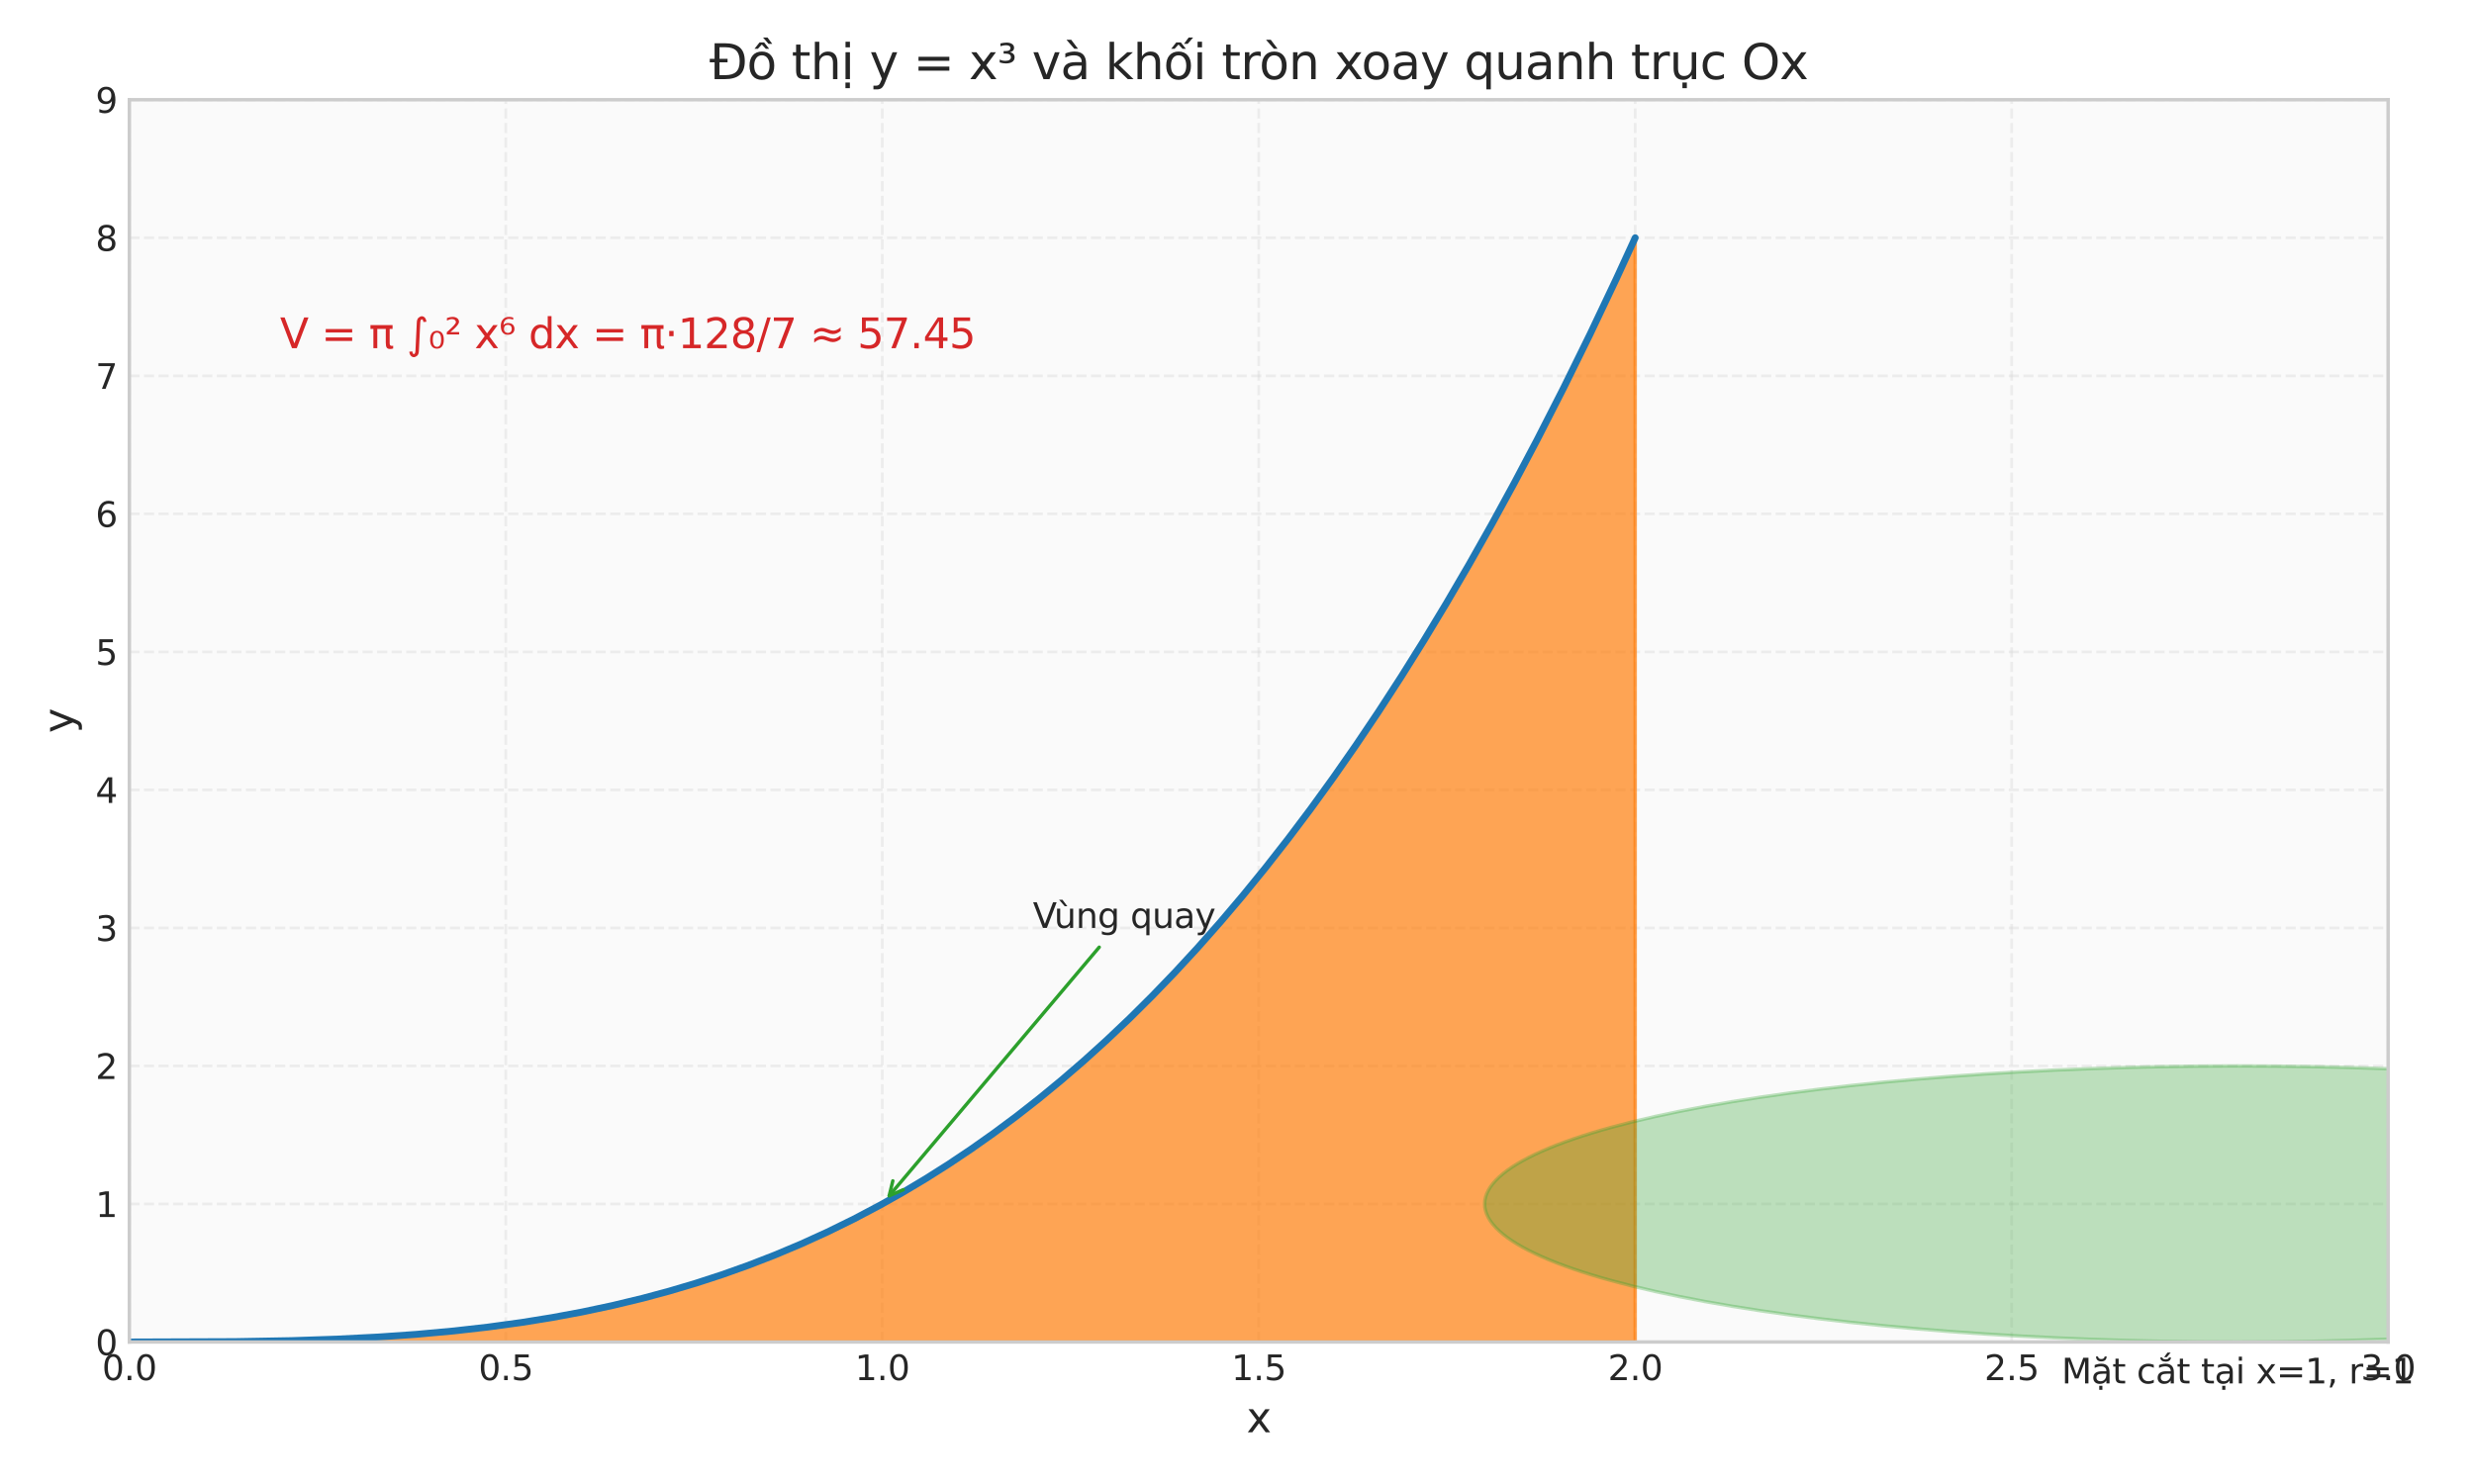 <?xml version="1.0" encoding="utf-8" standalone="no"?>
<!DOCTYPE svg PUBLIC "-//W3C//DTD SVG 1.1//EN"
  "http://www.w3.org/Graphics/SVG/1.1/DTD/svg11.dtd">
<svg xmlns:xlink="http://www.w3.org/1999/xlink" width="720pt" height="432pt" viewBox="0 0 720 432" xmlns="http://www.w3.org/2000/svg" version="1.1">
 <defs>
  <style type="text/css">*{stroke-linejoin: round; stroke-linecap: butt}</style>
 </defs>
 <g id="figure_1">
  <g id="patch_1">
   <path d="M 0 432 
L 720 432 
L 720 0 
L 0 0 
z
" style="fill: #ffffff"/>
  </g>
  <g id="axes_1">
   <g id="patch_2">
    <path d="M 37.65 390.66 
L 695.01 390.66 
L 695.01 29.04 
L 37.65 29.04 
z
" style="fill: #fafafa"/>
   </g>
   <g id="matplotlib.axis_1">
    <g id="xtick_1">
     <g id="line2d_1">
      <path d="M 37.65 390.66 
L 37.65 29.04 
" clip-path="url(#p887664be15)" style="fill: none; stroke-dasharray: 2.96,1.28; stroke-dashoffset: 0; stroke: #cccccc; stroke-opacity: 0.3; stroke-width: 0.8"/>
     </g>
     <g id="line2d_2"/>
     <g id="text_1">
      <!-- 0.0 -->
      <g style="fill: #262626" transform="translate(29.698 401.758) scale(0.1 -0.1)">
       <defs>
        <path id="DejaVuSans-30" d="M 2034 4250 
Q 1547 4250 1301 3770 
Q 1056 3291 1056 2328 
Q 1056 1369 1301 889 
Q 1547 409 2034 409 
Q 2525 409 2770 889 
Q 3016 1369 3016 2328 
Q 3016 3291 2770 3770 
Q 2525 4250 2034 4250 
z
M 2034 4750 
Q 2819 4750 3233 4129 
Q 3647 3509 3647 2328 
Q 3647 1150 3233 529 
Q 2819 -91 2034 -91 
Q 1250 -91 836 529 
Q 422 1150 422 2328 
Q 422 3509 836 4129 
Q 1250 4750 2034 4750 
z
" transform="scale(0.016)"/>
        <path id="DejaVuSans-2e" d="M 684 794 
L 1344 794 
L 1344 0 
L 684 0 
L 684 794 
z
" transform="scale(0.016)"/>
       </defs>
       <use xlink:href="#DejaVuSans-30"/>
       <use xlink:href="#DejaVuSans-2e" transform="translate(63.623 0)"/>
       <use xlink:href="#DejaVuSans-30" transform="translate(95.41 0)"/>
      </g>
     </g>
    </g>
    <g id="xtick_2">
     <g id="line2d_3">
      <path d="M 147.21 390.66 
L 147.21 29.04 
" clip-path="url(#p887664be15)" style="fill: none; stroke-dasharray: 2.96,1.28; stroke-dashoffset: 0; stroke: #cccccc; stroke-opacity: 0.3; stroke-width: 0.8"/>
     </g>
     <g id="line2d_4"/>
     <g id="text_2">
      <!-- 0.5 -->
      <g style="fill: #262626" transform="translate(139.258 401.758) scale(0.1 -0.1)">
       <defs>
        <path id="DejaVuSans-35" d="M 691 4666 
L 3169 4666 
L 3169 4134 
L 1269 4134 
L 1269 2991 
Q 1406 3038 1543 3061 
Q 1681 3084 1819 3084 
Q 2600 3084 3056 2656 
Q 3513 2228 3513 1497 
Q 3513 744 3044 326 
Q 2575 -91 1722 -91 
Q 1428 -91 1123 -41 
Q 819 9 494 109 
L 494 744 
Q 775 591 1075 516 
Q 1375 441 1709 441 
Q 2250 441 2565 725 
Q 2881 1009 2881 1497 
Q 2881 1984 2565 2268 
Q 2250 2553 1709 2553 
Q 1456 2553 1204 2497 
Q 953 2441 691 2322 
L 691 4666 
z
" transform="scale(0.016)"/>
       </defs>
       <use xlink:href="#DejaVuSans-30"/>
       <use xlink:href="#DejaVuSans-2e" transform="translate(63.623 0)"/>
       <use xlink:href="#DejaVuSans-35" transform="translate(95.41 0)"/>
      </g>
     </g>
    </g>
    <g id="xtick_3">
     <g id="line2d_5">
      <path d="M 256.77 390.66 
L 256.77 29.04 
" clip-path="url(#p887664be15)" style="fill: none; stroke-dasharray: 2.96,1.28; stroke-dashoffset: 0; stroke: #cccccc; stroke-opacity: 0.3; stroke-width: 0.8"/>
     </g>
     <g id="line2d_6"/>
     <g id="text_3">
      <!-- 1.0 -->
      <g style="fill: #262626" transform="translate(248.818 401.758) scale(0.1 -0.1)">
       <defs>
        <path id="DejaVuSans-31" d="M 794 531 
L 1825 531 
L 1825 4091 
L 703 3866 
L 703 4441 
L 1819 4666 
L 2450 4666 
L 2450 531 
L 3481 531 
L 3481 0 
L 794 0 
L 794 531 
z
" transform="scale(0.016)"/>
       </defs>
       <use xlink:href="#DejaVuSans-31"/>
       <use xlink:href="#DejaVuSans-2e" transform="translate(63.623 0)"/>
       <use xlink:href="#DejaVuSans-30" transform="translate(95.41 0)"/>
      </g>
     </g>
    </g>
    <g id="xtick_4">
     <g id="line2d_7">
      <path d="M 366.33 390.66 
L 366.33 29.04 
" clip-path="url(#p887664be15)" style="fill: none; stroke-dasharray: 2.96,1.28; stroke-dashoffset: 0; stroke: #cccccc; stroke-opacity: 0.3; stroke-width: 0.8"/>
     </g>
     <g id="line2d_8"/>
     <g id="text_4">
      <!-- 1.5 -->
      <g style="fill: #262626" transform="translate(358.378 401.758) scale(0.1 -0.1)">
       <use xlink:href="#DejaVuSans-31"/>
       <use xlink:href="#DejaVuSans-2e" transform="translate(63.623 0)"/>
       <use xlink:href="#DejaVuSans-35" transform="translate(95.41 0)"/>
      </g>
     </g>
    </g>
    <g id="xtick_5">
     <g id="line2d_9">
      <path d="M 475.89 390.66 
L 475.89 29.04 
" clip-path="url(#p887664be15)" style="fill: none; stroke-dasharray: 2.96,1.28; stroke-dashoffset: 0; stroke: #cccccc; stroke-opacity: 0.3; stroke-width: 0.8"/>
     </g>
     <g id="line2d_10"/>
     <g id="text_5">
      <!-- 2.0 -->
      <g style="fill: #262626" transform="translate(467.938 401.758) scale(0.1 -0.1)">
       <defs>
        <path id="DejaVuSans-32" d="M 1228 531 
L 3431 531 
L 3431 0 
L 469 0 
L 469 531 
Q 828 903 1448 1529 
Q 2069 2156 2228 2338 
Q 2531 2678 2651 2914 
Q 2772 3150 2772 3378 
Q 2772 3750 2511 3984 
Q 2250 4219 1831 4219 
Q 1534 4219 1204 4116 
Q 875 4013 500 3803 
L 500 4441 
Q 881 4594 1212 4672 
Q 1544 4750 1819 4750 
Q 2544 4750 2975 4387 
Q 3406 4025 3406 3419 
Q 3406 3131 3298 2873 
Q 3191 2616 2906 2266 
Q 2828 2175 2409 1742 
Q 1991 1309 1228 531 
z
" transform="scale(0.016)"/>
       </defs>
       <use xlink:href="#DejaVuSans-32"/>
       <use xlink:href="#DejaVuSans-2e" transform="translate(63.623 0)"/>
       <use xlink:href="#DejaVuSans-30" transform="translate(95.41 0)"/>
      </g>
     </g>
    </g>
    <g id="xtick_6">
     <g id="line2d_11">
      <path d="M 585.45 390.66 
L 585.45 29.04 
" clip-path="url(#p887664be15)" style="fill: none; stroke-dasharray: 2.96,1.28; stroke-dashoffset: 0; stroke: #cccccc; stroke-opacity: 0.3; stroke-width: 0.8"/>
     </g>
     <g id="line2d_12"/>
     <g id="text_6">
      <!-- 2.5 -->
      <g style="fill: #262626" transform="translate(577.498 401.758) scale(0.1 -0.1)">
       <use xlink:href="#DejaVuSans-32"/>
       <use xlink:href="#DejaVuSans-2e" transform="translate(63.623 0)"/>
       <use xlink:href="#DejaVuSans-35" transform="translate(95.41 0)"/>
      </g>
     </g>
    </g>
    <g id="xtick_7">
     <g id="line2d_13">
      <path d="M 695.01 390.66 
L 695.01 29.04 
" clip-path="url(#p887664be15)" style="fill: none; stroke-dasharray: 2.96,1.28; stroke-dashoffset: 0; stroke: #cccccc; stroke-opacity: 0.3; stroke-width: 0.8"/>
     </g>
     <g id="line2d_14"/>
     <g id="text_7">
      <!-- 3.0 -->
      <g style="fill: #262626" transform="translate(687.058 401.758) scale(0.1 -0.1)">
       <defs>
        <path id="DejaVuSans-33" d="M 2597 2516 
Q 3050 2419 3304 2112 
Q 3559 1806 3559 1356 
Q 3559 666 3084 287 
Q 2609 -91 1734 -91 
Q 1441 -91 1130 -33 
Q 819 25 488 141 
L 488 750 
Q 750 597 1062 519 
Q 1375 441 1716 441 
Q 2309 441 2620 675 
Q 2931 909 2931 1356 
Q 2931 1769 2642 2001 
Q 2353 2234 1838 2234 
L 1294 2234 
L 1294 2753 
L 1863 2753 
Q 2328 2753 2575 2939 
Q 2822 3125 2822 3475 
Q 2822 3834 2567 4026 
Q 2313 4219 1838 4219 
Q 1578 4219 1281 4162 
Q 984 4106 628 3988 
L 628 4550 
Q 988 4650 1302 4700 
Q 1616 4750 1894 4750 
Q 2613 4750 3031 4423 
Q 3450 4097 3450 3541 
Q 3450 3153 3228 2886 
Q 3006 2619 2597 2516 
z
" transform="scale(0.016)"/>
       </defs>
       <use xlink:href="#DejaVuSans-33"/>
       <use xlink:href="#DejaVuSans-2e" transform="translate(63.623 0)"/>
       <use xlink:href="#DejaVuSans-30" transform="translate(95.41 0)"/>
      </g>
     </g>
    </g>
    <g id="text_8">
     <!-- x -->
     <g style="fill: #262626" transform="translate(362.779 416.956) scale(0.12 -0.12)">
      <defs>
       <path id="DejaVuSans-78" d="M 3513 3500 
L 2247 1797 
L 3578 0 
L 2900 0 
L 1881 1375 
L 863 0 
L 184 0 
L 1544 1831 
L 300 3500 
L 978 3500 
L 1906 2253 
L 2834 3500 
L 3513 3500 
z
" transform="scale(0.016)"/>
      </defs>
      <use xlink:href="#DejaVuSans-78"/>
     </g>
    </g>
   </g>
   <g id="matplotlib.axis_2">
    <g id="ytick_1">
     <g id="line2d_15">
      <path d="M 37.65 390.66 
L 695.01 390.66 
" clip-path="url(#p887664be15)" style="fill: none; stroke-dasharray: 2.96,1.28; stroke-dashoffset: 0; stroke: #cccccc; stroke-opacity: 0.3; stroke-width: 0.8"/>
     </g>
     <g id="line2d_16"/>
     <g id="text_9">
      <!-- 0 -->
      <g style="fill: #262626" transform="translate(27.788 394.459) scale(0.1 -0.1)">
       <use xlink:href="#DejaVuSans-30"/>
      </g>
     </g>
    </g>
    <g id="ytick_2">
     <g id="line2d_17">
      <path d="M 37.65 350.48 
L 695.01 350.48 
" clip-path="url(#p887664be15)" style="fill: none; stroke-dasharray: 2.96,1.28; stroke-dashoffset: 0; stroke: #cccccc; stroke-opacity: 0.3; stroke-width: 0.8"/>
     </g>
     <g id="line2d_18"/>
     <g id="text_10">
      <!-- 1 -->
      <g style="fill: #262626" transform="translate(27.788 354.279) scale(0.1 -0.1)">
       <use xlink:href="#DejaVuSans-31"/>
      </g>
     </g>
    </g>
    <g id="ytick_3">
     <g id="line2d_19">
      <path d="M 37.65 310.3 
L 695.01 310.3 
" clip-path="url(#p887664be15)" style="fill: none; stroke-dasharray: 2.96,1.28; stroke-dashoffset: 0; stroke: #cccccc; stroke-opacity: 0.3; stroke-width: 0.8"/>
     </g>
     <g id="line2d_20"/>
     <g id="text_11">
      <!-- 2 -->
      <g style="fill: #262626" transform="translate(27.788 314.099) scale(0.1 -0.1)">
       <use xlink:href="#DejaVuSans-32"/>
      </g>
     </g>
    </g>
    <g id="ytick_4">
     <g id="line2d_21">
      <path d="M 37.65 270.12 
L 695.01 270.12 
" clip-path="url(#p887664be15)" style="fill: none; stroke-dasharray: 2.96,1.28; stroke-dashoffset: 0; stroke: #cccccc; stroke-opacity: 0.3; stroke-width: 0.8"/>
     </g>
     <g id="line2d_22"/>
     <g id="text_12">
      <!-- 3 -->
      <g style="fill: #262626" transform="translate(27.788 273.919) scale(0.1 -0.1)">
       <use xlink:href="#DejaVuSans-33"/>
      </g>
     </g>
    </g>
    <g id="ytick_5">
     <g id="line2d_23">
      <path d="M 37.65 229.94 
L 695.01 229.94 
" clip-path="url(#p887664be15)" style="fill: none; stroke-dasharray: 2.96,1.28; stroke-dashoffset: 0; stroke: #cccccc; stroke-opacity: 0.3; stroke-width: 0.8"/>
     </g>
     <g id="line2d_24"/>
     <g id="text_13">
      <!-- 4 -->
      <g style="fill: #262626" transform="translate(27.788 233.739) scale(0.1 -0.1)">
       <defs>
        <path id="DejaVuSans-34" d="M 2419 4116 
L 825 1625 
L 2419 1625 
L 2419 4116 
z
M 2253 4666 
L 3047 4666 
L 3047 1625 
L 3713 1625 
L 3713 1100 
L 3047 1100 
L 3047 0 
L 2419 0 
L 2419 1100 
L 313 1100 
L 313 1709 
L 2253 4666 
z
" transform="scale(0.016)"/>
       </defs>
       <use xlink:href="#DejaVuSans-34"/>
      </g>
     </g>
    </g>
    <g id="ytick_6">
     <g id="line2d_25">
      <path d="M 37.65 189.76 
L 695.01 189.76 
" clip-path="url(#p887664be15)" style="fill: none; stroke-dasharray: 2.96,1.28; stroke-dashoffset: 0; stroke: #cccccc; stroke-opacity: 0.3; stroke-width: 0.8"/>
     </g>
     <g id="line2d_26"/>
     <g id="text_14">
      <!-- 5 -->
      <g style="fill: #262626" transform="translate(27.788 193.559) scale(0.1 -0.1)">
       <use xlink:href="#DejaVuSans-35"/>
      </g>
     </g>
    </g>
    <g id="ytick_7">
     <g id="line2d_27">
      <path d="M 37.65 149.58 
L 695.01 149.58 
" clip-path="url(#p887664be15)" style="fill: none; stroke-dasharray: 2.96,1.28; stroke-dashoffset: 0; stroke: #cccccc; stroke-opacity: 0.3; stroke-width: 0.8"/>
     </g>
     <g id="line2d_28"/>
     <g id="text_15">
      <!-- 6 -->
      <g style="fill: #262626" transform="translate(27.788 153.379) scale(0.1 -0.1)">
       <defs>
        <path id="DejaVuSans-36" d="M 2113 2584 
Q 1688 2584 1439 2293 
Q 1191 2003 1191 1497 
Q 1191 994 1439 701 
Q 1688 409 2113 409 
Q 2538 409 2786 701 
Q 3034 994 3034 1497 
Q 3034 2003 2786 2293 
Q 2538 2584 2113 2584 
z
M 3366 4563 
L 3366 3988 
Q 3128 4100 2886 4159 
Q 2644 4219 2406 4219 
Q 1781 4219 1451 3797 
Q 1122 3375 1075 2522 
Q 1259 2794 1537 2939 
Q 1816 3084 2150 3084 
Q 2853 3084 3261 2657 
Q 3669 2231 3669 1497 
Q 3669 778 3244 343 
Q 2819 -91 2113 -91 
Q 1303 -91 875 529 
Q 447 1150 447 2328 
Q 447 3434 972 4092 
Q 1497 4750 2381 4750 
Q 2619 4750 2861 4703 
Q 3103 4656 3366 4563 
z
" transform="scale(0.016)"/>
       </defs>
       <use xlink:href="#DejaVuSans-36"/>
      </g>
     </g>
    </g>
    <g id="ytick_8">
     <g id="line2d_29">
      <path d="M 37.65 109.4 
L 695.01 109.4 
" clip-path="url(#p887664be15)" style="fill: none; stroke-dasharray: 2.96,1.28; stroke-dashoffset: 0; stroke: #cccccc; stroke-opacity: 0.3; stroke-width: 0.8"/>
     </g>
     <g id="line2d_30"/>
     <g id="text_16">
      <!-- 7 -->
      <g style="fill: #262626" transform="translate(27.788 113.199) scale(0.1 -0.1)">
       <defs>
        <path id="DejaVuSans-37" d="M 525 4666 
L 3525 4666 
L 3525 4397 
L 1831 0 
L 1172 0 
L 2766 4134 
L 525 4134 
L 525 4666 
z
" transform="scale(0.016)"/>
       </defs>
       <use xlink:href="#DejaVuSans-37"/>
      </g>
     </g>
    </g>
    <g id="ytick_9">
     <g id="line2d_31">
      <path d="M 37.65 69.22 
L 695.01 69.22 
" clip-path="url(#p887664be15)" style="fill: none; stroke-dasharray: 2.96,1.28; stroke-dashoffset: 0; stroke: #cccccc; stroke-opacity: 0.3; stroke-width: 0.8"/>
     </g>
     <g id="line2d_32"/>
     <g id="text_17">
      <!-- 8 -->
      <g style="fill: #262626" transform="translate(27.788 73.019) scale(0.1 -0.1)">
       <defs>
        <path id="DejaVuSans-38" d="M 2034 2216 
Q 1584 2216 1326 1975 
Q 1069 1734 1069 1313 
Q 1069 891 1326 650 
Q 1584 409 2034 409 
Q 2484 409 2743 651 
Q 3003 894 3003 1313 
Q 3003 1734 2745 1975 
Q 2488 2216 2034 2216 
z
M 1403 2484 
Q 997 2584 770 2862 
Q 544 3141 544 3541 
Q 544 4100 942 4425 
Q 1341 4750 2034 4750 
Q 2731 4750 3128 4425 
Q 3525 4100 3525 3541 
Q 3525 3141 3298 2862 
Q 3072 2584 2669 2484 
Q 3125 2378 3379 2068 
Q 3634 1759 3634 1313 
Q 3634 634 3220 271 
Q 2806 -91 2034 -91 
Q 1263 -91 848 271 
Q 434 634 434 1313 
Q 434 1759 690 2068 
Q 947 2378 1403 2484 
z
M 1172 3481 
Q 1172 3119 1398 2916 
Q 1625 2713 2034 2713 
Q 2441 2713 2670 2916 
Q 2900 3119 2900 3481 
Q 2900 3844 2670 4047 
Q 2441 4250 2034 4250 
Q 1625 4250 1398 4047 
Q 1172 3844 1172 3481 
z
" transform="scale(0.016)"/>
       </defs>
       <use xlink:href="#DejaVuSans-38"/>
      </g>
     </g>
    </g>
    <g id="ytick_10">
     <g id="line2d_33">
      <path d="M 37.65 29.04 
L 695.01 29.04 
" clip-path="url(#p887664be15)" style="fill: none; stroke-dasharray: 2.96,1.28; stroke-dashoffset: 0; stroke: #cccccc; stroke-opacity: 0.3; stroke-width: 0.8"/>
     </g>
     <g id="line2d_34"/>
     <g id="text_18">
      <!-- 9 -->
      <g style="fill: #262626" transform="translate(27.788 32.839) scale(0.1 -0.1)">
       <defs>
        <path id="DejaVuSans-39" d="M 703 97 
L 703 672 
Q 941 559 1184 500 
Q 1428 441 1663 441 
Q 2288 441 2617 861 
Q 2947 1281 2994 2138 
Q 2813 1869 2534 1725 
Q 2256 1581 1919 1581 
Q 1219 1581 811 2004 
Q 403 2428 403 3163 
Q 403 3881 828 4315 
Q 1253 4750 1959 4750 
Q 2769 4750 3195 4129 
Q 3622 3509 3622 2328 
Q 3622 1225 3098 567 
Q 2575 -91 1691 -91 
Q 1453 -91 1209 -44 
Q 966 3 703 97 
z
M 1959 2075 
Q 2384 2075 2632 2365 
Q 2881 2656 2881 3163 
Q 2881 3666 2632 3958 
Q 2384 4250 1959 4250 
Q 1534 4250 1286 3958 
Q 1038 3666 1038 3163 
Q 1038 2656 1286 2365 
Q 1534 2075 1959 2075 
z
" transform="scale(0.016)"/>
       </defs>
       <use xlink:href="#DejaVuSans-39"/>
      </g>
     </g>
    </g>
    <g id="text_19">
     <!-- y -->
     <g style="fill: #262626" transform="translate(21.292 213.401) rotate(-90) scale(0.12 -0.12)">
      <defs>
       <path id="DejaVuSans-79" d="M 2059 -325 
Q 1816 -950 1584 -1140 
Q 1353 -1331 966 -1331 
L 506 -1331 
L 506 -850 
L 844 -850 
Q 1081 -850 1212 -737 
Q 1344 -625 1503 -206 
L 1606 56 
L 191 3500 
L 800 3500 
L 1894 763 
L 2988 3500 
L 3597 3500 
L 2059 -325 
z
" transform="scale(0.016)"/>
      </defs>
      <use xlink:href="#DejaVuSans-79"/>
     </g>
    </g>
   </g>
   <g id="FillBetweenPolyCollection_1">
    <defs>
     <path id="m7a21486036" d="M 37.65 -41.34 
L 37.65 -41.34 
L 38.748 -41.34 
L 39.847 -41.34 
L 40.945 -41.34 
L 42.043 -41.34 
L 43.142 -41.341 
L 44.24 -41.341 
L 45.338 -41.342 
L 46.437 -41.343 
L 47.535 -41.344 
L 48.633 -41.345 
L 49.732 -41.347 
L 50.83 -41.349 
L 51.928 -41.351 
L 53.027 -41.354 
L 54.125 -41.357 
L 55.224 -41.361 
L 56.322 -41.365 
L 57.42 -41.37 
L 58.519 -41.375 
L 59.617 -41.38 
L 60.715 -41.387 
L 61.814 -41.394 
L 62.912 -41.402 
L 64.01 -41.41 
L 65.109 -41.419 
L 66.207 -41.429 
L 67.305 -41.44 
L 68.404 -41.451 
L 69.502 -41.463 
L 70.6 -41.477 
L 71.699 -41.491 
L 72.797 -41.506 
L 73.895 -41.522 
L 74.994 -41.539 
L 76.092 -41.557 
L 77.19 -41.576 
L 78.289 -41.596 
L 79.387 -41.618 
L 80.485 -41.64 
L 81.584 -41.664 
L 82.682 -41.689 
L 83.781 -41.715 
L 84.879 -41.742 
L 85.977 -41.771 
L 87.076 -41.801 
L 88.174 -41.833 
L 89.272 -41.865 
L 90.371 -41.9 
L 91.469 -41.935 
L 92.567 -41.973 
L 93.666 -42.011 
L 94.764 -42.052 
L 95.862 -42.093 
L 96.961 -42.137 
L 98.059 -42.182 
L 99.157 -42.229 
L 100.256 -42.277 
L 101.354 -42.327 
L 102.452 -42.379 
L 103.551 -42.433 
L 104.649 -42.489 
L 105.747 -42.546 
L 106.846 -42.605 
L 107.944 -42.667 
L 109.042 -42.73 
L 110.141 -42.795 
L 111.239 -42.862 
L 112.338 -42.931 
L 113.436 -43.002 
L 114.534 -43.076 
L 115.633 -43.151 
L 116.731 -43.229 
L 117.829 -43.309 
L 118.928 -43.391 
L 120.026 -43.475 
L 121.124 -43.561 
L 122.223 -43.65 
L 123.321 -43.741 
L 124.419 -43.835 
L 125.518 -43.931 
L 126.616 -44.029 
L 127.714 -44.13 
L 128.813 -44.233 
L 129.911 -44.339 
L 131.009 -44.448 
L 132.108 -44.559 
L 133.206 -44.672 
L 134.304 -44.788 
L 135.403 -44.907 
L 136.501 -45.029 
L 137.599 -45.153 
L 138.698 -45.28 
L 139.796 -45.41 
L 140.895 -45.543 
L 141.993 -45.679 
L 143.091 -45.817 
L 144.19 -45.958 
L 145.288 -46.103 
L 146.386 -46.25 
L 147.485 -46.4 
L 148.583 -46.554 
L 149.681 -46.71 
L 150.78 -46.87 
L 151.878 -47.032 
L 152.976 -47.198 
L 154.075 -47.367 
L 155.173 -47.539 
L 156.271 -47.715 
L 157.37 -47.893 
L 158.468 -48.075 
L 159.566 -48.261 
L 160.665 -48.449 
L 161.763 -48.642 
L 162.861 -48.837 
L 163.96 -49.036 
L 165.058 -49.239 
L 166.156 -49.445 
L 167.255 -49.654 
L 168.353 -49.868 
L 169.452 -50.084 
L 170.55 -50.305 
L 171.648 -50.529 
L 172.747 -50.757 
L 173.845 -50.988 
L 174.943 -51.224 
L 176.042 -51.463 
L 177.14 -51.706 
L 178.238 -51.952 
L 179.337 -52.203 
L 180.435 -52.458 
L 181.533 -52.716 
L 182.632 -52.979 
L 183.73 -53.245 
L 184.828 -53.516 
L 185.927 -53.79 
L 187.025 -54.069 
L 188.123 -54.352 
L 189.222 -54.639 
L 190.32 -54.93 
L 191.418 -55.226 
L 192.517 -55.525 
L 193.615 -55.829 
L 194.713 -56.138 
L 195.812 -56.45 
L 196.91 -56.767 
L 198.008 -57.089 
L 199.107 -57.414 
L 200.205 -57.745 
L 201.304 -58.079 
L 202.402 -58.419 
L 203.5 -58.763 
L 204.599 -59.111 
L 205.697 -59.464 
L 206.795 -59.822 
L 207.894 -60.184 
L 208.992 -60.551 
L 210.09 -60.923 
L 211.189 -61.3 
L 212.287 -61.681 
L 213.385 -62.067 
L 214.484 -62.458 
L 215.582 -62.854 
L 216.68 -63.255 
L 217.779 -63.661 
L 218.877 -64.072 
L 219.975 -64.488 
L 221.074 -64.908 
L 222.172 -65.334 
L 223.27 -65.765 
L 224.369 -66.202 
L 225.467 -66.643 
L 226.565 -67.089 
L 227.664 -67.541 
L 228.762 -67.998 
L 229.861 -68.46 
L 230.959 -68.928 
L 232.057 -69.401 
L 233.156 -69.879 
L 234.254 -70.363 
L 235.352 -70.852 
L 236.451 -71.347 
L 237.549 -71.847 
L 238.647 -72.352 
L 239.746 -72.864 
L 240.844 -73.38 
L 241.942 -73.903 
L 243.041 -74.431 
L 244.139 -74.964 
L 245.237 -75.504 
L 246.336 -76.049 
L 247.434 -76.6 
L 248.532 -77.157 
L 249.631 -77.719 
L 250.729 -78.288 
L 251.827 -78.862 
L 252.926 -79.442 
L 254.024 -80.028 
L 255.122 -80.62 
L 256.221 -81.219 
L 257.319 -81.823 
L 258.418 -82.433 
L 259.516 -83.05 
L 260.614 -83.672 
L 261.713 -84.301 
L 262.811 -84.936 
L 263.909 -85.577 
L 265.008 -86.224 
L 266.106 -86.878 
L 267.204 -87.538 
L 268.303 -88.204 
L 269.401 -88.877 
L 270.499 -89.556 
L 271.598 -90.241 
L 272.696 -90.933 
L 273.794 -91.632 
L 274.893 -92.337 
L 275.991 -93.048 
L 277.089 -93.766 
L 278.188 -94.491 
L 279.286 -95.223 
L 280.384 -95.961 
L 281.483 -96.706 
L 282.581 -97.457 
L 283.679 -98.216 
L 284.778 -98.981 
L 285.876 -99.753 
L 286.975 -100.531 
L 288.073 -101.317 
L 289.171 -102.11 
L 290.27 -102.909 
L 291.368 -103.716 
L 292.466 -104.53 
L 293.565 -105.35 
L 294.663 -106.178 
L 295.761 -107.013 
L 296.86 -107.855 
L 297.958 -108.704 
L 299.056 -109.56 
L 300.155 -110.424 
L 301.253 -111.294 
L 302.351 -112.172 
L 303.45 -113.058 
L 304.548 -113.951 
L 305.646 -114.851 
L 306.745 -115.758 
L 307.843 -116.673 
L 308.941 -117.596 
L 310.04 -118.526 
L 311.138 -119.463 
L 312.236 -120.408 
L 313.335 -121.361 
L 314.433 -122.321 
L 315.532 -123.289 
L 316.63 -124.264 
L 317.728 -125.248 
L 318.827 -126.239 
L 319.925 -127.238 
L 321.023 -128.244 
L 322.122 -129.259 
L 323.22 -130.281 
L 324.318 -131.311 
L 325.417 -132.349 
L 326.515 -133.395 
L 327.613 -134.449 
L 328.712 -135.511 
L 329.81 -136.581 
L 330.908 -137.66 
L 332.007 -138.746 
L 333.105 -139.84 
L 334.203 -140.943 
L 335.302 -142.054 
L 336.4 -143.173 
L 337.498 -144.3 
L 338.597 -145.436 
L 339.695 -146.58 
L 340.793 -147.732 
L 341.892 -148.893 
L 342.99 -150.062 
L 344.088 -151.239 
L 345.187 -152.425 
L 346.285 -153.619 
L 347.384 -154.822 
L 348.482 -156.034 
L 349.58 -157.254 
L 350.679 -158.483 
L 351.777 -159.72 
L 352.875 -160.966 
L 353.974 -162.221 
L 355.072 -163.485 
L 356.17 -164.757 
L 357.269 -166.038 
L 358.367 -167.328 
L 359.465 -168.627 
L 360.564 -169.935 
L 361.662 -171.251 
L 362.76 -172.577 
L 363.859 -173.912 
L 364.957 -175.255 
L 366.055 -176.608 
L 367.154 -177.97 
L 368.252 -179.341 
L 369.35 -180.721 
L 370.449 -182.11 
L 371.547 -183.508 
L 372.645 -184.916 
L 373.744 -186.332 
L 374.842 -187.759 
L 375.941 -189.194 
L 377.039 -190.639 
L 378.137 -192.093 
L 379.236 -193.557 
L 380.334 -195.03 
L 381.432 -196.512 
L 382.531 -198.004 
L 383.629 -199.506 
L 384.727 -201.017 
L 385.826 -202.538 
L 386.924 -204.068 
L 388.022 -205.608 
L 389.121 -207.158 
L 390.219 -208.717 
L 391.317 -210.286 
L 392.416 -211.865 
L 393.514 -213.454 
L 394.612 -215.053 
L 395.711 -216.661 
L 396.809 -218.279 
L 397.907 -219.908 
L 399.006 -221.546 
L 400.104 -223.194 
L 401.202 -224.852 
L 402.301 -226.521 
L 403.399 -228.199 
L 404.498 -229.887 
L 405.596 -231.586 
L 406.694 -233.295 
L 407.793 -235.014 
L 408.891 -236.743 
L 409.989 -238.483 
L 411.088 -240.232 
L 412.186 -241.992 
L 413.284 -243.763 
L 414.383 -245.544 
L 415.481 -247.335 
L 416.579 -249.137 
L 417.678 -250.949 
L 418.776 -252.771 
L 419.874 -254.605 
L 420.973 -256.448 
L 422.071 -258.303 
L 423.169 -260.168 
L 424.268 -262.044 
L 425.366 -263.93 
L 426.464 -265.827 
L 427.563 -267.735 
L 428.661 -269.653 
L 429.759 -271.583 
L 430.858 -273.523 
L 431.956 -275.474 
L 433.055 -277.436 
L 434.153 -279.409 
L 435.251 -281.393 
L 436.35 -283.388 
L 437.448 -285.394 
L 438.546 -287.411 
L 439.645 -289.439 
L 440.743 -291.478 
L 441.841 -293.528 
L 442.94 -295.59 
L 444.038 -297.662 
L 445.136 -299.746 
L 446.235 -301.841 
L 447.333 -303.948 
L 448.431 -306.066 
L 449.53 -308.195 
L 450.628 -310.335 
L 451.726 -312.487 
L 452.825 -314.651 
L 453.923 -316.826 
L 455.021 -319.012 
L 456.12 -321.21 
L 457.218 -323.419 
L 458.316 -325.64 
L 459.415 -327.873 
L 460.513 -330.118 
L 461.612 -332.374 
L 462.71 -334.641 
L 463.808 -336.921 
L 464.907 -339.212 
L 466.005 -341.515 
L 467.103 -343.83 
L 468.202 -346.157 
L 469.3 -348.496 
L 470.398 -350.847 
L 471.497 -353.209 
L 472.595 -355.584 
L 473.693 -357.971 
L 474.792 -360.369 
L 475.89 -362.78 
L 475.89 -41.34 
L 475.89 -41.34 
L 474.792 -41.34 
L 473.693 -41.34 
L 472.595 -41.34 
L 471.497 -41.34 
L 470.398 -41.34 
L 469.3 -41.34 
L 468.202 -41.34 
L 467.103 -41.34 
L 466.005 -41.34 
L 464.907 -41.34 
L 463.808 -41.34 
L 462.71 -41.34 
L 461.612 -41.34 
L 460.513 -41.34 
L 459.415 -41.34 
L 458.316 -41.34 
L 457.218 -41.34 
L 456.12 -41.34 
L 455.021 -41.34 
L 453.923 -41.34 
L 452.825 -41.34 
L 451.726 -41.34 
L 450.628 -41.34 
L 449.53 -41.34 
L 448.431 -41.34 
L 447.333 -41.34 
L 446.235 -41.34 
L 445.136 -41.34 
L 444.038 -41.34 
L 442.94 -41.34 
L 441.841 -41.34 
L 440.743 -41.34 
L 439.645 -41.34 
L 438.546 -41.34 
L 437.448 -41.34 
L 436.35 -41.34 
L 435.251 -41.34 
L 434.153 -41.34 
L 433.055 -41.34 
L 431.956 -41.34 
L 430.858 -41.34 
L 429.759 -41.34 
L 428.661 -41.34 
L 427.563 -41.34 
L 426.464 -41.34 
L 425.366 -41.34 
L 424.268 -41.34 
L 423.169 -41.34 
L 422.071 -41.34 
L 420.973 -41.34 
L 419.874 -41.34 
L 418.776 -41.34 
L 417.678 -41.34 
L 416.579 -41.34 
L 415.481 -41.34 
L 414.383 -41.34 
L 413.284 -41.34 
L 412.186 -41.34 
L 411.088 -41.34 
L 409.989 -41.34 
L 408.891 -41.34 
L 407.793 -41.34 
L 406.694 -41.34 
L 405.596 -41.34 
L 404.498 -41.34 
L 403.399 -41.34 
L 402.301 -41.34 
L 401.202 -41.34 
L 400.104 -41.34 
L 399.006 -41.34 
L 397.907 -41.34 
L 396.809 -41.34 
L 395.711 -41.34 
L 394.612 -41.34 
L 393.514 -41.34 
L 392.416 -41.34 
L 391.317 -41.34 
L 390.219 -41.34 
L 389.121 -41.34 
L 388.022 -41.34 
L 386.924 -41.34 
L 385.826 -41.34 
L 384.727 -41.34 
L 383.629 -41.34 
L 382.531 -41.34 
L 381.432 -41.34 
L 380.334 -41.34 
L 379.236 -41.34 
L 378.137 -41.34 
L 377.039 -41.34 
L 375.941 -41.34 
L 374.842 -41.34 
L 373.744 -41.34 
L 372.645 -41.34 
L 371.547 -41.34 
L 370.449 -41.34 
L 369.35 -41.34 
L 368.252 -41.34 
L 367.154 -41.34 
L 366.055 -41.34 
L 364.957 -41.34 
L 363.859 -41.34 
L 362.76 -41.34 
L 361.662 -41.34 
L 360.564 -41.34 
L 359.465 -41.34 
L 358.367 -41.34 
L 357.269 -41.34 
L 356.17 -41.34 
L 355.072 -41.34 
L 353.974 -41.34 
L 352.875 -41.34 
L 351.777 -41.34 
L 350.679 -41.34 
L 349.58 -41.34 
L 348.482 -41.34 
L 347.384 -41.34 
L 346.285 -41.34 
L 345.187 -41.34 
L 344.088 -41.34 
L 342.99 -41.34 
L 341.892 -41.34 
L 340.793 -41.34 
L 339.695 -41.34 
L 338.597 -41.34 
L 337.498 -41.34 
L 336.4 -41.34 
L 335.302 -41.34 
L 334.203 -41.34 
L 333.105 -41.34 
L 332.007 -41.34 
L 330.908 -41.34 
L 329.81 -41.34 
L 328.712 -41.34 
L 327.613 -41.34 
L 326.515 -41.34 
L 325.417 -41.34 
L 324.318 -41.34 
L 323.22 -41.34 
L 322.122 -41.34 
L 321.023 -41.34 
L 319.925 -41.34 
L 318.827 -41.34 
L 317.728 -41.34 
L 316.63 -41.34 
L 315.532 -41.34 
L 314.433 -41.34 
L 313.335 -41.34 
L 312.236 -41.34 
L 311.138 -41.34 
L 310.04 -41.34 
L 308.941 -41.34 
L 307.843 -41.34 
L 306.745 -41.34 
L 305.646 -41.34 
L 304.548 -41.34 
L 303.45 -41.34 
L 302.351 -41.34 
L 301.253 -41.34 
L 300.155 -41.34 
L 299.056 -41.34 
L 297.958 -41.34 
L 296.86 -41.34 
L 295.761 -41.34 
L 294.663 -41.34 
L 293.565 -41.34 
L 292.466 -41.34 
L 291.368 -41.34 
L 290.27 -41.34 
L 289.171 -41.34 
L 288.073 -41.34 
L 286.975 -41.34 
L 285.876 -41.34 
L 284.778 -41.34 
L 283.679 -41.34 
L 282.581 -41.34 
L 281.483 -41.34 
L 280.384 -41.34 
L 279.286 -41.34 
L 278.188 -41.34 
L 277.089 -41.34 
L 275.991 -41.34 
L 274.893 -41.34 
L 273.794 -41.34 
L 272.696 -41.34 
L 271.598 -41.34 
L 270.499 -41.34 
L 269.401 -41.34 
L 268.303 -41.34 
L 267.204 -41.34 
L 266.106 -41.34 
L 265.008 -41.34 
L 263.909 -41.34 
L 262.811 -41.34 
L 261.713 -41.34 
L 260.614 -41.34 
L 259.516 -41.34 
L 258.418 -41.34 
L 257.319 -41.34 
L 256.221 -41.34 
L 255.122 -41.34 
L 254.024 -41.34 
L 252.926 -41.34 
L 251.827 -41.34 
L 250.729 -41.34 
L 249.631 -41.34 
L 248.532 -41.34 
L 247.434 -41.34 
L 246.336 -41.34 
L 245.237 -41.34 
L 244.139 -41.34 
L 243.041 -41.34 
L 241.942 -41.34 
L 240.844 -41.34 
L 239.746 -41.34 
L 238.647 -41.34 
L 237.549 -41.34 
L 236.451 -41.34 
L 235.352 -41.34 
L 234.254 -41.34 
L 233.156 -41.34 
L 232.057 -41.34 
L 230.959 -41.34 
L 229.861 -41.34 
L 228.762 -41.34 
L 227.664 -41.34 
L 226.565 -41.34 
L 225.467 -41.34 
L 224.369 -41.34 
L 223.27 -41.34 
L 222.172 -41.34 
L 221.074 -41.34 
L 219.975 -41.34 
L 218.877 -41.34 
L 217.779 -41.34 
L 216.68 -41.34 
L 215.582 -41.34 
L 214.484 -41.34 
L 213.385 -41.34 
L 212.287 -41.34 
L 211.189 -41.34 
L 210.09 -41.34 
L 208.992 -41.34 
L 207.894 -41.34 
L 206.795 -41.34 
L 205.697 -41.34 
L 204.599 -41.34 
L 203.5 -41.34 
L 202.402 -41.34 
L 201.304 -41.34 
L 200.205 -41.34 
L 199.107 -41.34 
L 198.008 -41.34 
L 196.91 -41.34 
L 195.812 -41.34 
L 194.713 -41.34 
L 193.615 -41.34 
L 192.517 -41.34 
L 191.418 -41.34 
L 190.32 -41.34 
L 189.222 -41.34 
L 188.123 -41.34 
L 187.025 -41.34 
L 185.927 -41.34 
L 184.828 -41.34 
L 183.73 -41.34 
L 182.632 -41.34 
L 181.533 -41.34 
L 180.435 -41.34 
L 179.337 -41.34 
L 178.238 -41.34 
L 177.14 -41.34 
L 176.042 -41.34 
L 174.943 -41.34 
L 173.845 -41.34 
L 172.747 -41.34 
L 171.648 -41.34 
L 170.55 -41.34 
L 169.452 -41.34 
L 168.353 -41.34 
L 167.255 -41.34 
L 166.156 -41.34 
L 165.058 -41.34 
L 163.96 -41.34 
L 162.861 -41.34 
L 161.763 -41.34 
L 160.665 -41.34 
L 159.566 -41.34 
L 158.468 -41.34 
L 157.37 -41.34 
L 156.271 -41.34 
L 155.173 -41.34 
L 154.075 -41.34 
L 152.976 -41.34 
L 151.878 -41.34 
L 150.78 -41.34 
L 149.681 -41.34 
L 148.583 -41.34 
L 147.485 -41.34 
L 146.386 -41.34 
L 145.288 -41.34 
L 144.19 -41.34 
L 143.091 -41.34 
L 141.993 -41.34 
L 140.895 -41.34 
L 139.796 -41.34 
L 138.698 -41.34 
L 137.599 -41.34 
L 136.501 -41.34 
L 135.403 -41.34 
L 134.304 -41.34 
L 133.206 -41.34 
L 132.108 -41.34 
L 131.009 -41.34 
L 129.911 -41.34 
L 128.813 -41.34 
L 127.714 -41.34 
L 126.616 -41.34 
L 125.518 -41.34 
L 124.419 -41.34 
L 123.321 -41.34 
L 122.223 -41.34 
L 121.124 -41.34 
L 120.026 -41.34 
L 118.928 -41.34 
L 117.829 -41.34 
L 116.731 -41.34 
L 115.633 -41.34 
L 114.534 -41.34 
L 113.436 -41.34 
L 112.338 -41.34 
L 111.239 -41.34 
L 110.141 -41.34 
L 109.042 -41.34 
L 107.944 -41.34 
L 106.846 -41.34 
L 105.747 -41.34 
L 104.649 -41.34 
L 103.551 -41.34 
L 102.452 -41.34 
L 101.354 -41.34 
L 100.256 -41.34 
L 99.157 -41.34 
L 98.059 -41.34 
L 96.961 -41.34 
L 95.862 -41.34 
L 94.764 -41.34 
L 93.666 -41.34 
L 92.567 -41.34 
L 91.469 -41.34 
L 90.371 -41.34 
L 89.272 -41.34 
L 88.174 -41.34 
L 87.076 -41.34 
L 85.977 -41.34 
L 84.879 -41.34 
L 83.781 -41.34 
L 82.682 -41.34 
L 81.584 -41.34 
L 80.485 -41.34 
L 79.387 -41.34 
L 78.289 -41.34 
L 77.19 -41.34 
L 76.092 -41.34 
L 74.994 -41.34 
L 73.895 -41.34 
L 72.797 -41.34 
L 71.699 -41.34 
L 70.6 -41.34 
L 69.502 -41.34 
L 68.404 -41.34 
L 67.305 -41.34 
L 66.207 -41.34 
L 65.109 -41.34 
L 64.01 -41.34 
L 62.912 -41.34 
L 61.814 -41.34 
L 60.715 -41.34 
L 59.617 -41.34 
L 58.519 -41.34 
L 57.42 -41.34 
L 56.322 -41.34 
L 55.224 -41.34 
L 54.125 -41.34 
L 53.027 -41.34 
L 51.928 -41.34 
L 50.83 -41.34 
L 49.732 -41.34 
L 48.633 -41.34 
L 47.535 -41.34 
L 46.437 -41.34 
L 45.338 -41.34 
L 44.24 -41.34 
L 43.142 -41.34 
L 42.043 -41.34 
L 40.945 -41.34 
L 39.847 -41.34 
L 38.748 -41.34 
L 37.65 -41.34 
z
" style="stroke: #ff7f0e; stroke-opacity: 0.7"/>
    </defs>
    <g clip-path="url(#p887664be15)">
     <use xlink:href="#m7a21486036" x="0" y="432" style="fill: #ff7f0e; fill-opacity: 0.7; stroke: #ff7f0e; stroke-opacity: 0.7"/>
    </g>
   </g>
   <g id="patch_3">
    <path d="M 651.186 390.66 
C 709.297 390.66 765.036 386.426 806.127 378.892 
C 847.218 371.357 870.306 361.136 870.306 350.48 
C 870.306 339.824 847.218 329.603 806.127 322.068 
C 765.036 314.534 709.297 310.3 651.186 310.3 
C 593.075 310.3 537.336 314.534 496.245 322.068 
C 455.154 329.603 432.066 339.824 432.066 350.48 
C 432.066 361.136 455.154 371.357 496.245 378.892 
C 537.336 386.426 593.075 390.66 651.186 390.66 
z
" clip-path="url(#p887664be15)" style="fill: #2ca02c; opacity: 0.3; stroke: #2ca02c; stroke-linejoin: miter"/>
   </g>
   <g id="line2d_35">
    <path d="M 37.65 390.66 
L 68.404 390.549 
L 84.879 390.258 
L 98.059 389.818 
L 110.141 389.205 
L 121.124 388.439 
L 132.108 387.441 
L 141.993 386.321 
L 151.878 384.968 
L 160.665 383.551 
L 169.452 381.916 
L 178.238 380.048 
L 187.025 377.931 
L 194.713 375.862 
L 202.402 373.581 
L 210.09 371.077 
L 217.779 368.339 
L 225.467 365.357 
L 233.156 362.121 
L 240.844 358.62 
L 248.532 354.843 
L 256.221 350.781 
L 262.811 347.064 
L 269.401 343.123 
L 275.991 338.952 
L 282.581 334.543 
L 289.171 329.89 
L 295.761 324.987 
L 302.351 319.828 
L 308.941 314.404 
L 315.532 308.711 
L 322.122 302.741 
L 328.712 296.489 
L 335.302 289.946 
L 341.892 283.107 
L 348.482 275.966 
L 355.072 268.515 
L 361.662 260.749 
L 368.252 252.659 
L 374.842 244.241 
L 381.432 235.488 
L 388.022 226.392 
L 394.612 216.947 
L 401.202 207.148 
L 407.793 196.986 
L 414.383 186.456 
L 420.973 175.552 
L 427.563 164.265 
L 434.153 152.591 
L 440.743 140.522 
L 447.333 128.052 
L 455.021 112.988 
L 462.71 97.359 
L 470.398 81.153 
L 475.89 69.22 
L 475.89 69.22 
" clip-path="url(#p887664be15)" style="fill: none; stroke: #1f77b4; stroke-width: 2; stroke-linecap: round"/>
   </g>
   <g id="patch_4">
    <path d="M 37.65 390.66 
L 37.65 29.04 
" style="fill: none; stroke: #cccccc; stroke-linejoin: miter; stroke-linecap: square"/>
   </g>
   <g id="patch_5">
    <path d="M 695.01 390.66 
L 695.01 29.04 
" style="fill: none; stroke: #cccccc; stroke-linejoin: miter; stroke-linecap: square"/>
   </g>
   <g id="patch_6">
    <path d="M 37.65 390.66 
L 695.01 390.66 
" style="fill: none; stroke: #cccccc; stroke-linejoin: miter; stroke-linecap: square"/>
   </g>
   <g id="patch_7">
    <path d="M 37.65 29.04 
L 695.01 29.04 
" style="fill: none; stroke: #cccccc; stroke-linejoin: miter; stroke-linecap: square"/>
   </g>
   <g id="text_20">
    <!-- V = π ∫₀² x⁶ dx = π·128/7 ≈ 57.45 -->
    <g style="fill: #d62728" transform="translate(81.474 101.364) scale(0.12 -0.12)">
     <defs>
      <path id="DejaVuSans-56" d="M 1831 0 
L 50 4666 
L 709 4666 
L 2188 738 
L 3669 4666 
L 4325 4666 
L 2547 0 
L 1831 0 
z
" transform="scale(0.016)"/>
      <path id="DejaVuSans-20" transform="scale(0.016)"/>
      <path id="DejaVuSans-3d" d="M 678 2906 
L 4684 2906 
L 4684 2381 
L 678 2381 
L 678 2906 
z
M 678 1631 
L 4684 1631 
L 4684 1100 
L 678 1100 
L 678 1631 
z
" transform="scale(0.016)"/>
      <path id="DejaVuSans-3c0" d="M 231 3500 
L 3584 3500 
L 3584 2925 
L 3144 2925 
L 3144 775 
Q 3144 550 3220 451 
Q 3297 353 3469 353 
Q 3516 353 3584 361 
Q 3653 369 3675 372 
L 3675 -44 
Q 3566 -84 3450 -103 
Q 3334 -122 3219 -122 
Q 2844 -122 2700 83 
Q 2556 288 2556 838 
L 2556 2925 
L 1266 2925 
L 1266 0 
L 678 0 
L 678 2925 
L 231 2925 
L 231 3500 
z
" transform="scale(0.016)"/>
      <path id="DejaVuSans-222b" d="M 1509 3906 
Q 1534 4428 1787 4636 
Q 2041 4844 2277 4844 
Q 2513 4844 2709 4648 
Q 2906 4453 2969 4016 
L 2506 3969 
Q 2453 4375 2275 4375 
Q 2053 4375 2028 3828 
L 1825 -422 
Q 1800 -944 1547 -1151 
Q 1294 -1359 1058 -1359 
Q 822 -1359 625 -1164 
Q 428 -969 366 -531 
L 828 -484 
Q 881 -891 1059 -891 
Q 1281 -891 1306 -344 
L 1509 3906 
z
" transform="scale(0.016)"/>
      <path id="DejaVuSans-2080" d="M 1781 2091 
Q 1625 2360 1309 2360 
Q 994 2360 838 2091 
Q 678 1822 678 1285 
Q 678 744 838 476 
Q 994 207 1309 207 
Q 1625 207 1781 476 
Q 1941 744 1941 1285 
Q 1941 1822 1781 2091 
z
M 1309 2638 
Q 1813 2638 2078 2291 
Q 2344 1944 2344 1285 
Q 2344 622 2078 275 
Q 1813 -71 1309 -71 
Q 803 -71 537 275 
Q 272 622 272 1285 
Q 272 1944 537 2291 
Q 803 2638 1309 2638 
z
" transform="scale(0.016)"/>
      <path id="DejaVuSans-b2" d="M 838 2444 
L 2163 2444 
L 2163 2088 
L 294 2088 
L 294 2431 
Q 400 2528 597 2703 
Q 1672 3656 1672 3950 
Q 1672 4156 1509 4282 
Q 1347 4409 1081 4409 
Q 919 4409 728 4354 
Q 538 4300 313 4191 
L 313 4575 
Q 553 4663 761 4706 
Q 969 4750 1147 4750 
Q 1600 4750 1872 4544 
Q 2144 4338 2144 4000 
Q 2144 3566 1109 2678 
Q 934 2528 838 2444 
z
" transform="scale(0.016)"/>
      <path id="DejaVuSans-2076" d="M 1359 3541 
Q 1084 3541 925 3378 
Q 766 3213 766 2928 
Q 766 2647 925 2484 
Q 1084 2319 1359 2319 
Q 1631 2319 1791 2484 
Q 1950 2647 1950 2928 
Q 1950 3213 1791 3378 
Q 1631 3541 1359 3541 
z
M 2166 4647 
L 2166 4325 
Q 2013 4388 1856 4419 
Q 1700 4453 1547 4453 
Q 1147 4453 934 4219 
Q 722 3981 691 3503 
Q 809 3656 988 3738 
Q 1169 3819 1381 3819 
Q 1834 3819 2097 3581 
Q 2359 3341 2359 2928 
Q 2359 2531 2084 2284 
Q 1813 2041 1359 2041 
Q 838 2041 563 2387 
Q 288 2734 288 3397 
Q 288 4016 625 4381 
Q 963 4750 1531 4750 
Q 1684 4750 1841 4725 
Q 1997 4697 2166 4647 
z
" transform="scale(0.016)"/>
      <path id="DejaVuSans-64" d="M 2906 2969 
L 2906 4863 
L 3481 4863 
L 3481 0 
L 2906 0 
L 2906 525 
Q 2725 213 2448 61 
Q 2172 -91 1784 -91 
Q 1150 -91 751 415 
Q 353 922 353 1747 
Q 353 2572 751 3078 
Q 1150 3584 1784 3584 
Q 2172 3584 2448 3432 
Q 2725 3281 2906 2969 
z
M 947 1747 
Q 947 1113 1208 752 
Q 1469 391 1925 391 
Q 2381 391 2643 752 
Q 2906 1113 2906 1747 
Q 2906 2381 2643 2742 
Q 2381 3103 1925 3103 
Q 1469 3103 1208 2742 
Q 947 2381 947 1747 
z
" transform="scale(0.016)"/>
      <path id="DejaVuSans-b7" d="M 684 2619 
L 1344 2619 
L 1344 1825 
L 684 1825 
L 684 2619 
z
" transform="scale(0.016)"/>
      <path id="DejaVuSans-2f" d="M 1625 4666 
L 2156 4666 
L 531 -594 
L 0 -594 
L 1625 4666 
z
" transform="scale(0.016)"/>
      <path id="DejaVuSans-2248" d="M 4684 1947 
L 4684 1388 
Q 4356 1144 4076 1036 
Q 3797 928 3494 928 
Q 3150 928 2694 1113 
Q 2663 1125 2641 1134 
Q 2622 1141 2575 1159 
Q 2091 1350 1797 1350 
Q 1522 1350 1253 1231 
Q 984 1113 678 850 
L 678 1409 
Q 1006 1653 1286 1761 
Q 1566 1869 1869 1869 
Q 2213 1869 2672 1684 
Q 2706 1669 2722 1663 
Q 2741 1656 2788 1638 
Q 3272 1447 3566 1447 
Q 3834 1447 4098 1564 
Q 4363 1681 4684 1947 
z
M 4684 3163 
L 4684 2606 
Q 4356 2359 4076 2251 
Q 3797 2144 3494 2144 
Q 3150 2144 2694 2328 
Q 2663 2341 2641 2350 
Q 2622 2356 2575 2375 
Q 2091 2566 1797 2566 
Q 1522 2566 1253 2447 
Q 984 2328 678 2069 
L 678 2625 
Q 1006 2869 1286 2976 
Q 1566 3084 1869 3084 
Q 2213 3084 2672 2900 
Q 2703 2888 2719 2881 
Q 2741 2872 2788 2853 
Q 3272 2663 3566 2663 
Q 3834 2663 4098 2780 
Q 4363 2897 4684 3163 
z
" transform="scale(0.016)"/>
     </defs>
     <use xlink:href="#DejaVuSans-56"/>
     <use xlink:href="#DejaVuSans-20" transform="translate(68.408 0)"/>
     <use xlink:href="#DejaVuSans-3d" transform="translate(100.195 0)"/>
     <use xlink:href="#DejaVuSans-20" transform="translate(183.984 0)"/>
     <use xlink:href="#DejaVuSans-3c0" transform="translate(215.771 0)"/>
     <use xlink:href="#DejaVuSans-20" transform="translate(275.977 0)"/>
     <use xlink:href="#DejaVuSans-222b" transform="translate(307.764 0)"/>
     <use xlink:href="#DejaVuSans-2080" transform="translate(359.863 0)"/>
     <use xlink:href="#DejaVuSans-b2" transform="translate(399.951 0)"/>
     <use xlink:href="#DejaVuSans-20" transform="translate(440.039 0)"/>
     <use xlink:href="#DejaVuSans-78" transform="translate(471.826 0)"/>
     <use xlink:href="#DejaVuSans-2076" transform="translate(531.006 0)"/>
     <use xlink:href="#DejaVuSans-20" transform="translate(571.094 0)"/>
     <use xlink:href="#DejaVuSans-64" transform="translate(602.881 0)"/>
     <use xlink:href="#DejaVuSans-78" transform="translate(666.357 0)"/>
     <use xlink:href="#DejaVuSans-20" transform="translate(725.537 0)"/>
     <use xlink:href="#DejaVuSans-3d" transform="translate(757.324 0)"/>
     <use xlink:href="#DejaVuSans-20" transform="translate(841.113 0)"/>
     <use xlink:href="#DejaVuSans-3c0" transform="translate(872.9 0)"/>
     <use xlink:href="#DejaVuSans-b7" transform="translate(933.105 0)"/>
     <use xlink:href="#DejaVuSans-31" transform="translate(964.893 0)"/>
     <use xlink:href="#DejaVuSans-32" transform="translate(1028.516 0)"/>
     <use xlink:href="#DejaVuSans-38" transform="translate(1092.139 0)"/>
     <use xlink:href="#DejaVuSans-2f" transform="translate(1155.762 0)"/>
     <use xlink:href="#DejaVuSans-37" transform="translate(1189.453 0)"/>
     <use xlink:href="#DejaVuSans-20" transform="translate(1253.076 0)"/>
     <use xlink:href="#DejaVuSans-2248" transform="translate(1284.863 0)"/>
     <use xlink:href="#DejaVuSans-20" transform="translate(1368.652 0)"/>
     <use xlink:href="#DejaVuSans-35" transform="translate(1400.439 0)"/>
     <use xlink:href="#DejaVuSans-37" transform="translate(1464.062 0)"/>
     <use xlink:href="#DejaVuSans-2e" transform="translate(1527.686 0)"/>
     <use xlink:href="#DejaVuSans-34" transform="translate(1559.473 0)"/>
     <use xlink:href="#DejaVuSans-35" transform="translate(1623.096 0)"/>
    </g>
   </g>
   <g id="patch_8">
    <path d="M 319.905 275.731 
Q 288.982 312.342 258.78 348.1 
" style="fill: none; stroke: #2ca02c; stroke-linecap: round"/>
    <path d="M 262.889 346.334 
L 258.78 348.1 
L 259.834 343.753 
" style="fill: none; stroke: #2ca02c; stroke-linecap: round"/>
   </g>
   <g id="text_21">
    <!-- Vùng quay -->
    <g style="fill: #262626" transform="translate(300.594 270.12) scale(0.1 -0.1)">
     <defs>
      <path id="DejaVuSans-f9" d="M 544 1381 
L 544 3500 
L 1119 3500 
L 1119 1403 
Q 1119 906 1312 657 
Q 1506 409 1894 409 
Q 2359 409 2629 706 
Q 2900 1003 2900 1516 
L 2900 3500 
L 3475 3500 
L 3475 0 
L 2900 0 
L 2900 538 
Q 2691 219 2414 64 
Q 2138 -91 1772 -91 
Q 1169 -91 856 284 
Q 544 659 544 1381 
z
M 1991 3584 
L 1991 3584 
z
M 1531 5119 
L 2412 3950 
L 1934 3950 
L 915 5119 
L 1531 5119 
z
" transform="scale(0.016)"/>
      <path id="DejaVuSans-6e" d="M 3513 2113 
L 3513 0 
L 2938 0 
L 2938 2094 
Q 2938 2591 2744 2837 
Q 2550 3084 2163 3084 
Q 1697 3084 1428 2787 
Q 1159 2491 1159 1978 
L 1159 0 
L 581 0 
L 581 3500 
L 1159 3500 
L 1159 2956 
Q 1366 3272 1645 3428 
Q 1925 3584 2291 3584 
Q 2894 3584 3203 3211 
Q 3513 2838 3513 2113 
z
" transform="scale(0.016)"/>
      <path id="DejaVuSans-67" d="M 2906 1791 
Q 2906 2416 2648 2759 
Q 2391 3103 1925 3103 
Q 1463 3103 1205 2759 
Q 947 2416 947 1791 
Q 947 1169 1205 825 
Q 1463 481 1925 481 
Q 2391 481 2648 825 
Q 2906 1169 2906 1791 
z
M 3481 434 
Q 3481 -459 3084 -895 
Q 2688 -1331 1869 -1331 
Q 1566 -1331 1297 -1286 
Q 1028 -1241 775 -1147 
L 775 -588 
Q 1028 -725 1275 -790 
Q 1522 -856 1778 -856 
Q 2344 -856 2625 -561 
Q 2906 -266 2906 331 
L 2906 616 
Q 2728 306 2450 153 
Q 2172 0 1784 0 
Q 1141 0 747 490 
Q 353 981 353 1791 
Q 353 2603 747 3093 
Q 1141 3584 1784 3584 
Q 2172 3584 2450 3431 
Q 2728 3278 2906 2969 
L 2906 3500 
L 3481 3500 
L 3481 434 
z
" transform="scale(0.016)"/>
      <path id="DejaVuSans-71" d="M 947 1747 
Q 947 1113 1208 752 
Q 1469 391 1925 391 
Q 2381 391 2643 752 
Q 2906 1113 2906 1747 
Q 2906 2381 2643 2742 
Q 2381 3103 1925 3103 
Q 1469 3103 1208 2742 
Q 947 2381 947 1747 
z
M 2906 525 
Q 2725 213 2448 61 
Q 2172 -91 1784 -91 
Q 1150 -91 751 415 
Q 353 922 353 1747 
Q 353 2572 751 3078 
Q 1150 3584 1784 3584 
Q 2172 3584 2448 3432 
Q 2725 3281 2906 2969 
L 2906 3500 
L 3481 3500 
L 3481 -1331 
L 2906 -1331 
L 2906 525 
z
" transform="scale(0.016)"/>
      <path id="DejaVuSans-75" d="M 544 1381 
L 544 3500 
L 1119 3500 
L 1119 1403 
Q 1119 906 1312 657 
Q 1506 409 1894 409 
Q 2359 409 2629 706 
Q 2900 1003 2900 1516 
L 2900 3500 
L 3475 3500 
L 3475 0 
L 2900 0 
L 2900 538 
Q 2691 219 2414 64 
Q 2138 -91 1772 -91 
Q 1169 -91 856 284 
Q 544 659 544 1381 
z
M 1991 3584 
L 1991 3584 
z
" transform="scale(0.016)"/>
      <path id="DejaVuSans-61" d="M 2194 1759 
Q 1497 1759 1228 1600 
Q 959 1441 959 1056 
Q 959 750 1161 570 
Q 1363 391 1709 391 
Q 2188 391 2477 730 
Q 2766 1069 2766 1631 
L 2766 1759 
L 2194 1759 
z
M 3341 1997 
L 3341 0 
L 2766 0 
L 2766 531 
Q 2569 213 2275 61 
Q 1981 -91 1556 -91 
Q 1019 -91 701 211 
Q 384 513 384 1019 
Q 384 1609 779 1909 
Q 1175 2209 1959 2209 
L 2766 2209 
L 2766 2266 
Q 2766 2663 2505 2880 
Q 2244 3097 1772 3097 
Q 1472 3097 1187 3025 
Q 903 2953 641 2809 
L 641 3341 
Q 956 3463 1253 3523 
Q 1550 3584 1831 3584 
Q 2591 3584 2966 3190 
Q 3341 2797 3341 1997 
z
" transform="scale(0.016)"/>
     </defs>
     <use xlink:href="#DejaVuSans-56"/>
     <use xlink:href="#DejaVuSans-f9" transform="translate(61.658 0)"/>
     <use xlink:href="#DejaVuSans-6e" transform="translate(125.037 0)"/>
     <use xlink:href="#DejaVuSans-67" transform="translate(188.416 0)"/>
     <use xlink:href="#DejaVuSans-20" transform="translate(251.893 0)"/>
     <use xlink:href="#DejaVuSans-71" transform="translate(283.68 0)"/>
     <use xlink:href="#DejaVuSans-75" transform="translate(347.156 0)"/>
     <use xlink:href="#DejaVuSans-61" transform="translate(410.535 0)"/>
     <use xlink:href="#DejaVuSans-79" transform="translate(471.814 0)"/>
    </g>
   </g>
   <g id="text_22">
    <!-- Mặt cắt tại x=1, r=1 -->
    <g style="fill: #262626" transform="translate(599.959 402.714) scale(0.1 -0.1)">
     <defs>
      <path id="DejaVuSans-4d" d="M 628 4666 
L 1569 4666 
L 2759 1491 
L 3956 4666 
L 4897 4666 
L 4897 0 
L 4281 0 
L 4281 4097 
L 3078 897 
L 2444 897 
L 1241 4097 
L 1241 0 
L 628 0 
L 628 4666 
z
" transform="scale(0.016)"/>
      <path id="DejaVuSans-1eb7" d="M 870 4897 
L 1239 4897 
Q 1273 4663 1424 4545 
Q 1576 4428 1848 4428 
Q 2117 4428 2267 4544 
Q 2417 4660 2457 4897 
L 2826 4897 
Q 2795 4450 2548 4225 
Q 2301 4000 1848 4000 
Q 1395 4000 1148 4225 
Q 901 4450 870 4897 
z
M 2194 1759 
Q 1497 1759 1228 1600 
Q 959 1441 959 1056 
Q 959 750 1161 570 
Q 1363 391 1709 391 
Q 2188 391 2477 730 
Q 2766 1069 2766 1631 
L 2766 1759 
L 2194 1759 
z
M 3341 1997 
L 3341 0 
L 2766 0 
L 2766 531 
Q 2569 213 2275 61 
Q 1981 -91 1556 -91 
Q 1019 -91 701 211 
Q 384 513 384 1019 
Q 384 1609 779 1909 
Q 1175 2209 1959 2209 
L 2766 2209 
L 2766 2266 
Q 2766 2663 2505 2880 
Q 2244 3097 1772 3097 
Q 1472 3097 1187 3025 
Q 903 2953 641 2809 
L 641 3341 
Q 956 3463 1253 3523 
Q 1550 3584 1831 3584 
Q 2591 3584 2966 3190 
Q 3341 2797 3341 1997 
z
M 1466 -441 
L 2041 -441 
L 2041 -1172 
L 1466 -1172 
L 1466 -441 
z
" transform="scale(0.016)"/>
      <path id="DejaVuSans-74" d="M 1172 4494 
L 1172 3500 
L 2356 3500 
L 2356 3053 
L 1172 3053 
L 1172 1153 
Q 1172 725 1289 603 
Q 1406 481 1766 481 
L 2356 481 
L 2356 0 
L 1766 0 
Q 1100 0 847 248 
Q 594 497 594 1153 
L 594 3053 
L 172 3053 
L 172 3500 
L 594 3500 
L 594 4494 
L 1172 4494 
z
" transform="scale(0.016)"/>
      <path id="DejaVuSans-63" d="M 3122 3366 
L 3122 2828 
Q 2878 2963 2633 3030 
Q 2388 3097 2138 3097 
Q 1578 3097 1268 2742 
Q 959 2388 959 1747 
Q 959 1106 1268 751 
Q 1578 397 2138 397 
Q 2388 397 2633 464 
Q 2878 531 3122 666 
L 3122 134 
Q 2881 22 2623 -34 
Q 2366 -91 2075 -91 
Q 1284 -91 818 406 
Q 353 903 353 1747 
Q 353 2603 823 3093 
Q 1294 3584 2113 3584 
Q 2378 3584 2631 3529 
Q 2884 3475 3122 3366 
z
" transform="scale(0.016)"/>
      <path id="DejaVuSans-1eaf" d="M 862 4711 
L 1231 4711 
Q 1271 4542 1426 4453 
Q 1581 4364 1840 4364 
Q 2096 4364 2247 4450 
Q 2399 4536 2449 4711 
L 2818 4711 
Q 2787 4339 2537 4147 
Q 2287 3955 1840 3955 
Q 1390 3955 1141 4145 
Q 893 4336 862 4711 
z
M 2180 5601 
L 2758 5601 
L 2046 4776 
L 1567 4776 
L 2180 5601 
z
M 2194 1759 
Q 1497 1759 1228 1600 
Q 959 1441 959 1056 
Q 959 750 1161 570 
Q 1363 391 1709 391 
Q 2188 391 2477 730 
Q 2766 1069 2766 1631 
L 2766 1759 
L 2194 1759 
z
M 3341 1997 
L 3341 0 
L 2766 0 
L 2766 531 
Q 2569 213 2275 61 
Q 1981 -91 1556 -91 
Q 1019 -91 701 211 
Q 384 513 384 1019 
Q 384 1609 779 1909 
Q 1175 2209 1959 2209 
L 2766 2209 
L 2766 2266 
Q 2766 2663 2505 2880 
Q 2244 3097 1772 3097 
Q 1472 3097 1187 3025 
Q 903 2953 641 2809 
L 641 3341 
Q 956 3463 1253 3523 
Q 1550 3584 1831 3584 
Q 2591 3584 2966 3190 
Q 3341 2797 3341 1997 
z
" transform="scale(0.016)"/>
      <path id="DejaVuSans-1ea1" d="M 1410 -441 
L 1985 -441 
L 1985 -1172 
L 1410 -1172 
L 1410 -441 
z
M 2194 1759 
Q 1497 1759 1228 1600 
Q 959 1441 959 1056 
Q 959 750 1161 570 
Q 1363 391 1709 391 
Q 2188 391 2477 730 
Q 2766 1069 2766 1631 
L 2766 1759 
L 2194 1759 
z
M 3341 1997 
L 3341 0 
L 2766 0 
L 2766 531 
Q 2569 213 2275 61 
Q 1981 -91 1556 -91 
Q 1019 -91 701 211 
Q 384 513 384 1019 
Q 384 1609 779 1909 
Q 1175 2209 1959 2209 
L 2766 2209 
L 2766 2266 
Q 2766 2663 2505 2880 
Q 2244 3097 1772 3097 
Q 1472 3097 1187 3025 
Q 903 2953 641 2809 
L 641 3341 
Q 956 3463 1253 3523 
Q 1550 3584 1831 3584 
Q 2591 3584 2966 3190 
Q 3341 2797 3341 1997 
z
" transform="scale(0.016)"/>
      <path id="DejaVuSans-69" d="M 603 3500 
L 1178 3500 
L 1178 0 
L 603 0 
L 603 3500 
z
M 603 4863 
L 1178 4863 
L 1178 4134 
L 603 4134 
L 603 4863 
z
" transform="scale(0.016)"/>
      <path id="DejaVuSans-2c" d="M 750 794 
L 1409 794 
L 1409 256 
L 897 -744 
L 494 -744 
L 750 256 
L 750 794 
z
" transform="scale(0.016)"/>
      <path id="DejaVuSans-72" d="M 2631 2963 
Q 2534 3019 2420 3045 
Q 2306 3072 2169 3072 
Q 1681 3072 1420 2755 
Q 1159 2438 1159 1844 
L 1159 0 
L 581 0 
L 581 3500 
L 1159 3500 
L 1159 2956 
Q 1341 3275 1631 3429 
Q 1922 3584 2338 3584 
Q 2397 3584 2469 3576 
Q 2541 3569 2628 3553 
L 2631 2963 
z
" transform="scale(0.016)"/>
     </defs>
     <use xlink:href="#DejaVuSans-4d"/>
     <use xlink:href="#DejaVuSans-1eb7" transform="translate(86.279 0)"/>
     <use xlink:href="#DejaVuSans-74" transform="translate(147.559 0)"/>
     <use xlink:href="#DejaVuSans-20" transform="translate(186.768 0)"/>
     <use xlink:href="#DejaVuSans-63" transform="translate(218.555 0)"/>
     <use xlink:href="#DejaVuSans-1eaf" transform="translate(273.535 0)"/>
     <use xlink:href="#DejaVuSans-74" transform="translate(334.814 0)"/>
     <use xlink:href="#DejaVuSans-20" transform="translate(374.023 0)"/>
     <use xlink:href="#DejaVuSans-74" transform="translate(405.811 0)"/>
     <use xlink:href="#DejaVuSans-1ea1" transform="translate(445.02 0)"/>
     <use xlink:href="#DejaVuSans-69" transform="translate(506.299 0)"/>
     <use xlink:href="#DejaVuSans-20" transform="translate(534.082 0)"/>
     <use xlink:href="#DejaVuSans-78" transform="translate(565.869 0)"/>
     <use xlink:href="#DejaVuSans-3d" transform="translate(625.049 0)"/>
     <use xlink:href="#DejaVuSans-31" transform="translate(708.838 0)"/>
     <use xlink:href="#DejaVuSans-2c" transform="translate(772.461 0)"/>
     <use xlink:href="#DejaVuSans-20" transform="translate(804.248 0)"/>
     <use xlink:href="#DejaVuSans-72" transform="translate(836.035 0)"/>
     <use xlink:href="#DejaVuSans-3d" transform="translate(877.148 0)"/>
     <use xlink:href="#DejaVuSans-31" transform="translate(960.938 0)"/>
    </g>
   </g>
   <g id="text_23">
    <!-- Đồ thị y = x³ và khối tròn xoay quanh trục Ox -->
    <g style="fill: #262626" transform="translate(206.49 23.04) scale(0.14 -0.14)">
     <defs>
      <path id="DejaVuSans-110" d="M 659 4666 
L 1959 4666 
Q 3313 4666 3947 4102 
Q 4581 3538 4581 2338 
Q 4581 1131 3945 565 
Q 3309 0 1959 0 
L 659 0 
L 659 2188 
L 31 2188 
L 31 2638 
L 659 2638 
L 659 4666 
z
M 1294 4147 
L 1294 2638 
L 2344 2638 
L 2344 2188 
L 1294 2188 
L 1294 519 
L 2053 519 
Q 3019 519 3467 956 
Q 3916 1394 3916 2338 
Q 3916 3275 3467 3711 
Q 3019 4147 2053 4147 
L 1294 4147 
z
" transform="scale(0.016)"/>
      <path id="DejaVuSans-1ed3" d="M 2694 5409 
L 3306 4584 
L 2828 4584 
L 2110 5409 
L 2694 5409 
z
M 1658 4775 
L 2246 4775 
L 2905 3944 
L 2471 3944 
L 1952 4500 
L 1433 3944 
L 999 3944 
L 1658 4775 
z
M 1959 3097 
Q 1497 3097 1228 2736 
Q 959 2375 959 1747 
Q 959 1119 1226 758 
Q 1494 397 1959 397 
Q 2419 397 2687 759 
Q 2956 1122 2956 1747 
Q 2956 2369 2687 2733 
Q 2419 3097 1959 3097 
z
M 1959 3584 
Q 2709 3584 3137 3096 
Q 3566 2609 3566 1747 
Q 3566 888 3137 398 
Q 2709 -91 1959 -91 
Q 1206 -91 779 398 
Q 353 888 353 1747 
Q 353 2609 779 3096 
Q 1206 3584 1959 3584 
z
" transform="scale(0.016)"/>
      <path id="DejaVuSans-68" d="M 3513 2113 
L 3513 0 
L 2938 0 
L 2938 2094 
Q 2938 2591 2744 2837 
Q 2550 3084 2163 3084 
Q 1697 3084 1428 2787 
Q 1159 2491 1159 1978 
L 1159 0 
L 581 0 
L 581 4863 
L 1159 4863 
L 1159 2956 
Q 1366 3272 1645 3428 
Q 1925 3584 2291 3584 
Q 2894 3584 3203 3211 
Q 3513 2838 3513 2113 
z
" transform="scale(0.016)"/>
      <path id="DejaVuSans-1ecb" d="M 603 3500 
L 1178 3500 
L 1178 0 
L 603 0 
L 603 3500 
z
M 603 4863 
L 1178 4863 
L 1178 4134 
L 603 4134 
L 603 4863 
z
M 594 -441 
L 1169 -441 
L 1169 -1172 
L 594 -1172 
L 594 -441 
z
" transform="scale(0.016)"/>
      <path id="DejaVuSans-b3" d="M 1638 3500 
Q 1925 3444 2083 3273 
Q 2241 3103 2241 2847 
Q 2241 2459 1944 2250 
Q 1647 2041 1094 2041 
Q 916 2041 720 2073 
Q 525 2106 306 2169 
L 306 2547 
Q 469 2463 655 2422 
Q 841 2381 1050 2381 
Q 1391 2381 1578 2504 
Q 1766 2628 1766 2847 
Q 1766 3078 1592 3197 
Q 1419 3316 1081 3316 
L 813 3316 
L 813 3653 
L 1106 3653 
Q 1400 3653 1551 3751 
Q 1703 3850 1703 4038 
Q 1703 4219 1547 4314 
Q 1391 4409 1094 4409 
Q 969 4409 809 4381 
Q 650 4353 397 4281 
L 397 4641 
Q 625 4694 825 4722 
Q 1025 4750 1197 4750 
Q 1647 4750 1911 4565 
Q 2175 4381 2175 4072 
Q 2175 3856 2034 3706 
Q 1894 3556 1638 3500 
z
" transform="scale(0.016)"/>
      <path id="DejaVuSans-76" d="M 191 3500 
L 800 3500 
L 1894 563 
L 2988 3500 
L 3597 3500 
L 2284 0 
L 1503 0 
L 191 3500 
z
" transform="scale(0.016)"/>
      <path id="DejaVuSans-e0" d="M 2194 1759 
Q 1497 1759 1228 1600 
Q 959 1441 959 1056 
Q 959 750 1161 570 
Q 1363 391 1709 391 
Q 2188 391 2477 730 
Q 2766 1069 2766 1631 
L 2766 1759 
L 2194 1759 
z
M 3341 1997 
L 3341 0 
L 2766 0 
L 2766 531 
Q 2569 213 2275 61 
Q 1981 -91 1556 -91 
Q 1019 -91 701 211 
Q 384 513 384 1019 
Q 384 1609 779 1909 
Q 1175 2209 1959 2209 
L 2766 2209 
L 2766 2266 
Q 2766 2663 2505 2880 
Q 2244 3097 1772 3097 
Q 1472 3097 1187 3025 
Q 903 2953 641 2809 
L 641 3341 
Q 956 3463 1253 3523 
Q 1550 3584 1831 3584 
Q 2591 3584 2966 3190 
Q 3341 2797 3341 1997 
z
M 1403 5119 
L 2284 3950 
L 1806 3950 
L 787 5119 
L 1403 5119 
z
" transform="scale(0.016)"/>
      <path id="DejaVuSans-6b" d="M 581 4863 
L 1159 4863 
L 1159 1991 
L 2875 3500 
L 3609 3500 
L 1753 1863 
L 3688 0 
L 2938 0 
L 1159 1709 
L 1159 0 
L 581 0 
L 581 4863 
z
" transform="scale(0.016)"/>
      <path id="DejaVuSans-1ed1" d="M 1658 4775 
L 2246 4775 
L 2905 3944 
L 2471 3944 
L 1952 4500 
L 1433 3944 
L 999 3944 
L 1658 4775 
z
M 3268 5409 
L 3846 5409 
L 3134 4584 
L 2655 4584 
L 3268 5409 
z
M 1959 3097 
Q 1497 3097 1228 2736 
Q 959 2375 959 1747 
Q 959 1119 1226 758 
Q 1494 397 1959 397 
Q 2419 397 2687 759 
Q 2956 1122 2956 1747 
Q 2956 2369 2687 2733 
Q 2419 3097 1959 3097 
z
M 1959 3584 
Q 2709 3584 3137 3096 
Q 3566 2609 3566 1747 
Q 3566 888 3137 398 
Q 2709 -91 1959 -91 
Q 1206 -91 779 398 
Q 353 888 353 1747 
Q 353 2609 779 3096 
Q 1206 3584 1959 3584 
z
" transform="scale(0.016)"/>
      <path id="DejaVuSans-f2" d="M 1959 3097 
Q 1497 3097 1228 2736 
Q 959 2375 959 1747 
Q 959 1119 1226 758 
Q 1494 397 1959 397 
Q 2419 397 2687 759 
Q 2956 1122 2956 1747 
Q 2956 2369 2687 2733 
Q 2419 3097 1959 3097 
z
M 1959 3584 
Q 2709 3584 3137 3096 
Q 3566 2609 3566 1747 
Q 3566 888 3137 398 
Q 2709 -91 1959 -91 
Q 1206 -91 779 398 
Q 353 888 353 1747 
Q 353 2609 779 3096 
Q 1206 3584 1959 3584 
z
M 1507 5119 
L 2388 3950 
L 1910 3950 
L 891 5119 
L 1507 5119 
z
" transform="scale(0.016)"/>
      <path id="DejaVuSans-6f" d="M 1959 3097 
Q 1497 3097 1228 2736 
Q 959 2375 959 1747 
Q 959 1119 1226 758 
Q 1494 397 1959 397 
Q 2419 397 2687 759 
Q 2956 1122 2956 1747 
Q 2956 2369 2687 2733 
Q 2419 3097 1959 3097 
z
M 1959 3584 
Q 2709 3584 3137 3096 
Q 3566 2609 3566 1747 
Q 3566 888 3137 398 
Q 2709 -91 1959 -91 
Q 1206 -91 779 398 
Q 353 888 353 1747 
Q 353 2609 779 3096 
Q 1206 3584 1959 3584 
z
" transform="scale(0.016)"/>
      <path id="DejaVuSans-1ee5" d="M 544 1381 
L 544 3500 
L 1119 3500 
L 1119 1403 
Q 1119 906 1312 657 
Q 1506 409 1894 409 
Q 2359 409 2629 706 
Q 2900 1003 2900 1516 
L 2900 3500 
L 3475 3500 
L 3475 0 
L 2900 0 
L 2900 538 
Q 2691 219 2414 64 
Q 2138 -91 1772 -91 
Q 1169 -91 856 284 
Q 544 659 544 1381 
z
M 1991 3584 
L 1991 3584 
z
M 1690 -441 
L 2265 -441 
L 2265 -1172 
L 1690 -1172 
L 1690 -441 
z
" transform="scale(0.016)"/>
      <path id="DejaVuSans-4f" d="M 2522 4238 
Q 1834 4238 1429 3725 
Q 1025 3213 1025 2328 
Q 1025 1447 1429 934 
Q 1834 422 2522 422 
Q 3209 422 3611 934 
Q 4013 1447 4013 2328 
Q 4013 3213 3611 3725 
Q 3209 4238 2522 4238 
z
M 2522 4750 
Q 3503 4750 4090 4092 
Q 4678 3434 4678 2328 
Q 4678 1225 4090 567 
Q 3503 -91 2522 -91 
Q 1538 -91 948 565 
Q 359 1222 359 2328 
Q 359 3434 948 4092 
Q 1538 4750 2522 4750 
z
" transform="scale(0.016)"/>
     </defs>
     <use xlink:href="#DejaVuSans-110"/>
     <use xlink:href="#DejaVuSans-1ed3" transform="translate(77.49 0)"/>
     <use xlink:href="#DejaVuSans-20" transform="translate(138.672 0)"/>
     <use xlink:href="#DejaVuSans-74" transform="translate(170.459 0)"/>
     <use xlink:href="#DejaVuSans-68" transform="translate(209.668 0)"/>
     <use xlink:href="#DejaVuSans-1ecb" transform="translate(273.047 0)"/>
     <use xlink:href="#DejaVuSans-20" transform="translate(300.83 0)"/>
     <use xlink:href="#DejaVuSans-79" transform="translate(332.617 0)"/>
     <use xlink:href="#DejaVuSans-20" transform="translate(391.797 0)"/>
     <use xlink:href="#DejaVuSans-3d" transform="translate(423.584 0)"/>
     <use xlink:href="#DejaVuSans-20" transform="translate(507.373 0)"/>
     <use xlink:href="#DejaVuSans-78" transform="translate(539.16 0)"/>
     <use xlink:href="#DejaVuSans-b3" transform="translate(598.34 0)"/>
     <use xlink:href="#DejaVuSans-20" transform="translate(638.428 0)"/>
     <use xlink:href="#DejaVuSans-76" transform="translate(670.215 0)"/>
     <use xlink:href="#DejaVuSans-e0" transform="translate(729.395 0)"/>
     <use xlink:href="#DejaVuSans-20" transform="translate(790.674 0)"/>
     <use xlink:href="#DejaVuSans-6b" transform="translate(822.461 0)"/>
     <use xlink:href="#DejaVuSans-68" transform="translate(880.371 0)"/>
     <use xlink:href="#DejaVuSans-1ed1" transform="translate(943.75 0)"/>
     <use xlink:href="#DejaVuSans-69" transform="translate(1004.932 0)"/>
     <use xlink:href="#DejaVuSans-20" transform="translate(1032.715 0)"/>
     <use xlink:href="#DejaVuSans-74" transform="translate(1064.502 0)"/>
     <use xlink:href="#DejaVuSans-72" transform="translate(1103.711 0)"/>
     <use xlink:href="#DejaVuSans-f2" transform="translate(1142.574 0)"/>
     <use xlink:href="#DejaVuSans-6e" transform="translate(1203.756 0)"/>
     <use xlink:href="#DejaVuSans-20" transform="translate(1267.135 0)"/>
     <use xlink:href="#DejaVuSans-78" transform="translate(1298.922 0)"/>
     <use xlink:href="#DejaVuSans-6f" transform="translate(1354.977 0)"/>
     <use xlink:href="#DejaVuSans-61" transform="translate(1416.158 0)"/>
     <use xlink:href="#DejaVuSans-79" transform="translate(1477.438 0)"/>
     <use xlink:href="#DejaVuSans-20" transform="translate(1536.617 0)"/>
     <use xlink:href="#DejaVuSans-71" transform="translate(1568.404 0)"/>
     <use xlink:href="#DejaVuSans-75" transform="translate(1631.881 0)"/>
     <use xlink:href="#DejaVuSans-61" transform="translate(1695.26 0)"/>
     <use xlink:href="#DejaVuSans-6e" transform="translate(1756.539 0)"/>
     <use xlink:href="#DejaVuSans-68" transform="translate(1819.918 0)"/>
     <use xlink:href="#DejaVuSans-20" transform="translate(1883.297 0)"/>
     <use xlink:href="#DejaVuSans-74" transform="translate(1915.084 0)"/>
     <use xlink:href="#DejaVuSans-72" transform="translate(1954.293 0)"/>
     <use xlink:href="#DejaVuSans-1ee5" transform="translate(1995.406 0)"/>
     <use xlink:href="#DejaVuSans-63" transform="translate(2058.785 0)"/>
     <use xlink:href="#DejaVuSans-20" transform="translate(2113.766 0)"/>
     <use xlink:href="#DejaVuSans-4f" transform="translate(2145.553 0)"/>
     <use xlink:href="#DejaVuSans-78" transform="translate(2224.264 0)"/>
    </g>
   </g>
  </g>
 </g>
 <defs>
  <clipPath id="p887664be15">
   <rect x="37.65" y="29.04" width="657.36" height="361.62"/>
  </clipPath>
 </defs>
</svg>
